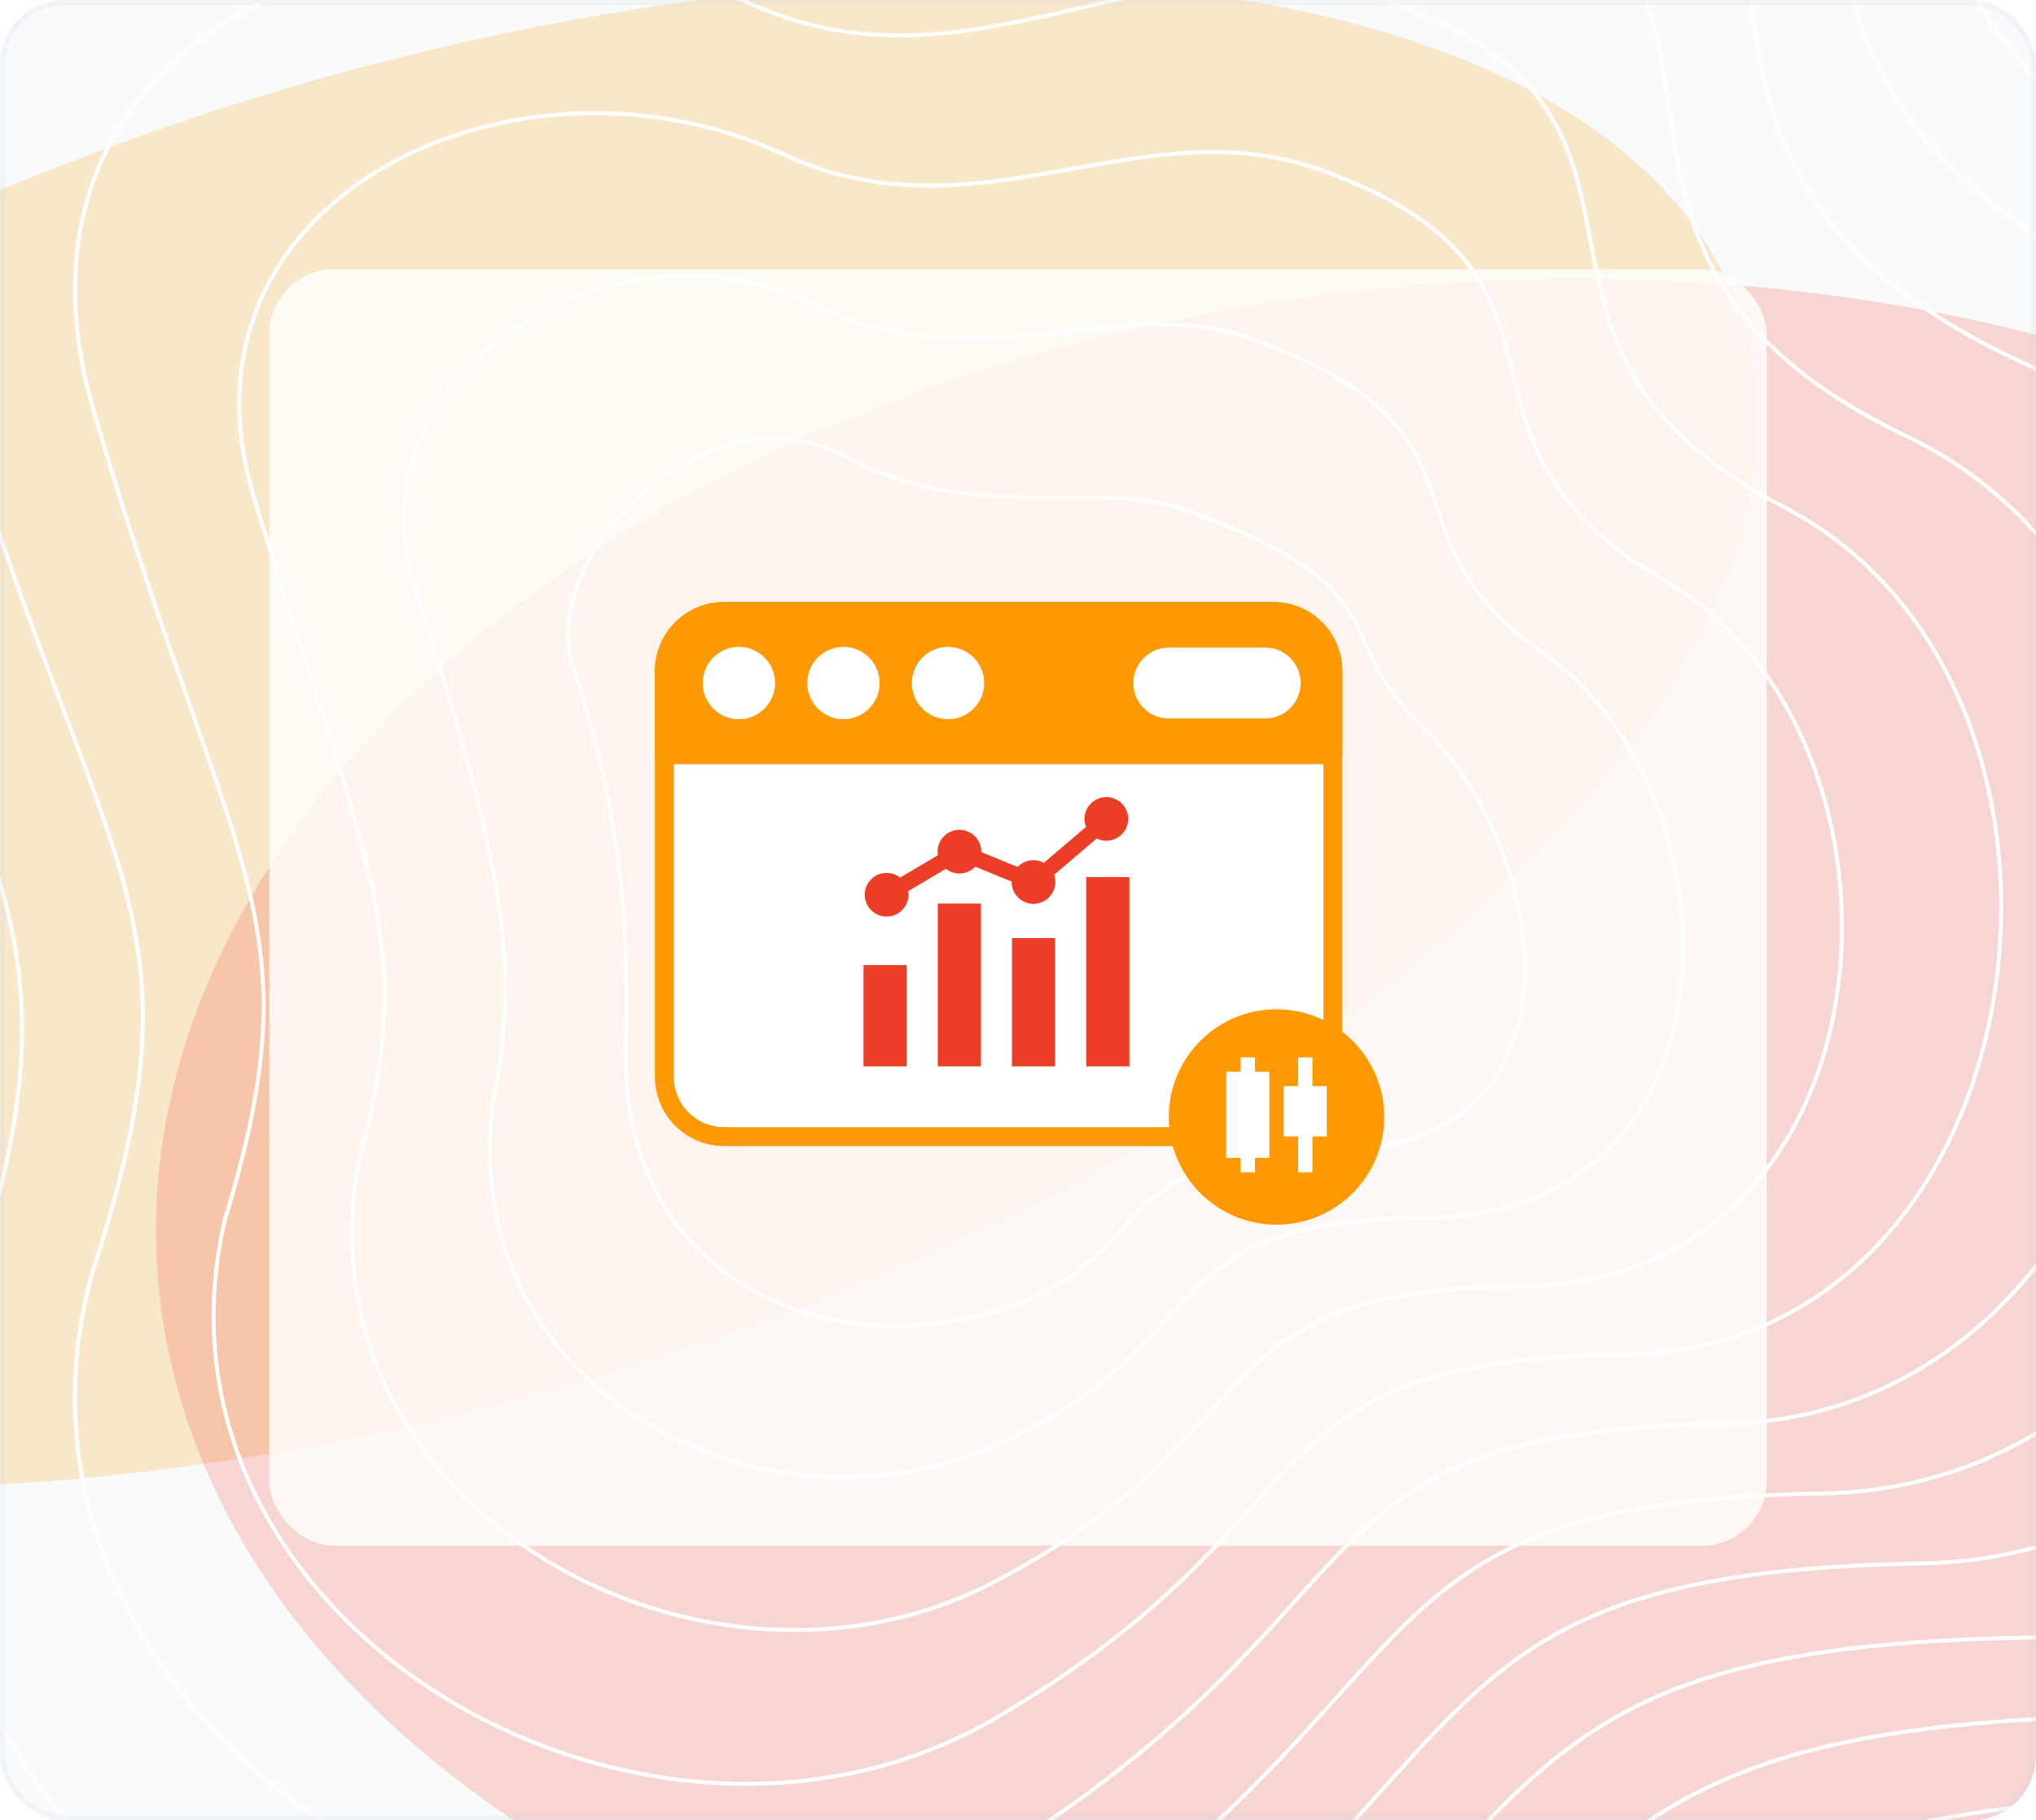 <svg width="378" height="338" viewBox="0 0 378 338" fill="none" xmlns="http://www.w3.org/2000/svg">
<g clip-path="url(#clip0_2429_25302)">
<rect width="378" height="338" rx="12" fill="#F8FAFC"/>
<g opacity="0.2" filter="url(#filter0_f_2429_25302)">
<ellipse cx="249.722" cy="132.281" rx="249.722" ry="132.281" transform="matrix(0.915 -0.403 0.678 0.735 -237.32 139.73)" fill="#FF9902"/>
</g>
<g opacity="0.2" filter="url(#filter1_f_2429_25302)">
<ellipse cx="232.513" cy="185.362" rx="232.513" ry="185.362" transform="matrix(0.915 -0.403 0.678 0.735 -62.367 174.592)" fill="#F23F2A"/>
</g>
<path d="M-220.303 -41.888C-279.041 -254.734 -61.455 -276.399 95.569 -212.131C187.186 -179.079 247.352 -281.869 360.847 -240.847C474.343 -199.824 338.285 -70.604 511.947 -4.284C685.608 62.035 600.828 358.763 449.045 362.182C297.263 365.6 338.969 415.511 187.186 529.69C35.403 643.869 -220.303 485.249 -156.718 317.741C-93.134 150.233 -156.719 188.521 -220.303 -41.888Z" stroke="#FEFEFE" stroke-width="0.749"/>
<path d="M106.373 123.76C99.595 103.488 131.339 70.784 156.864 84.741C180.238 97.522 204.04 88.902 219.765 94.6C261.163 109.6 245.936 117.54 264.442 135.356C286.961 157.035 297.707 213.803 245.936 213.803C203.356 213.803 216.096 234.484 184.212 243.647C152.328 252.811 116.169 237.213 116.169 196.147C116.169 180.726 117.66 157.524 106.373 123.76Z" stroke="#FEFEFE" stroke-width="0.749"/>
<path d="M-190.607 -27.865C-244.621 -223.204 -43.93 -245.873 101.14 -186.179C186.552 -154.969 243.413 -249.198 348.02 -211.387C454.961 -172.731 329.888 -54.536 489.444 7.374C649.365 69.636 573.27 344.549 430.579 347.657C288.724 350.765 327.796 398.018 186.914 502.65C46.031 607.282 -189.716 461.664 -131.912 305.651C-74.108 151.969 -131.777 184.667 -190.607 -27.865Z" stroke="#FEFEFE" stroke-width="0.749"/>
<path d="M-160.911 -13.837C-210.202 -191.669 -26.405 -215.342 106.71 -160.221C185.919 -130.854 239.473 -216.522 335.192 -181.923C435.579 -145.632 321.491 -38.462 466.942 19.038C613.123 77.242 545.711 330.341 412.112 333.138C280.185 335.935 316.624 380.531 186.641 475.616C56.658 570.701 -159.13 438.085 -107.106 293.567C-55.082 153.711 -106.836 180.819 -160.911 -13.837Z" stroke="#FEFEFE" stroke-width="0.749"/>
<path d="M-131.215 0.19C-175.782 -160.136 -8.88 -184.812 112.281 -134.265C185.285 -106.741 235.534 -183.849 322.365 -152.46C416.197 -118.535 313.093 -22.391 444.44 30.701C576.881 84.845 518.153 316.13 393.646 318.616C271.646 321.102 305.452 363.041 186.369 448.579C67.286 534.118 -128.543 414.504 -82.3 281.48C-36.057 155.45 -81.894 176.968 -131.215 0.19Z" stroke="#FEFEFE" stroke-width="0.749"/>
<path d="M-101.527 14.214C-141.37 -128.605 8.637 -154.284 117.843 -108.311C184.645 -82.63 231.587 -151.177 309.53 -122.999C396.808 -91.44 304.689 -6.321 421.93 42.361C540.631 92.447 490.587 301.917 375.172 304.093C263.1 306.268 294.273 345.55 186.09 421.541C77.906 497.533 -97.964 390.921 -57.501 269.392C-17.038 157.188 -56.959 173.116 -101.527 14.214Z" stroke="#FEFEFE" stroke-width="0.749"/>
<path d="M-71.83 28.955C-106.949 -96.357 26.163 -123.04 123.415 -81.641C184.012 -57.803 227.649 -117.788 296.703 -92.822C377.427 -63.628 296.292 10.465 399.429 54.737C504.389 100.766 463.03 288.421 356.707 290.286C254.562 292.151 283.102 328.775 185.818 395.219C88.535 461.664 -67.377 368.054 -32.694 258.02C1.988 159.642 -32.017 169.98 -71.83 28.955Z" stroke="#FEFEFE" stroke-width="0.749"/>
<path d="M-42.141 44.531C-72.536 -63.275 43.681 -90.962 128.978 -54.136C183.372 -32.141 223.703 -83.565 283.869 -61.811C358.039 -34.982 287.888 28.085 376.92 67.948C468.14 109.919 435.465 275.759 338.234 277.313C246.016 278.867 271.923 312.834 185.539 369.732C99.156 426.63 -36.797 346.022 -7.895 247.482C21.007 162.931 -7.082 167.679 -42.141 44.531Z" stroke="#FEFEFE" stroke-width="0.749"/>
<path d="M-12.443 60.154C-38.115 -30.145 61.208 -58.835 134.551 -26.583C182.74 -6.431 219.765 -49.294 271.043 -30.751C338.659 -6.288 279.493 45.754 354.419 81.207C431.9 119.119 407.909 263.146 319.769 264.389C237.479 265.632 260.753 296.942 185.269 344.293C109.786 391.643 -6.209 324.037 16.913 236.993C40.035 166.267 17.862 165.426 -12.443 60.154Z" stroke="#FEFEFE" stroke-width="0.749"/>
<path d="M17.256 75.849C-3.692 3.056 78.736 -26.637 140.124 1.041C182.11 19.351 215.829 -14.952 258.219 0.38C319.28 22.477 271.099 63.494 331.92 94.538C395.66 128.392 380.354 250.603 301.306 251.536C228.944 252.468 249.584 281.12 185 318.924C120.416 356.728 24.381 302.125 41.722 226.575C59.064 169.675 42.807 163.243 17.256 75.849Z" stroke="#FEFEFE" stroke-width="0.749"/>
<path d="M46.95 91.641C30.725 36.355 96.258 5.658 145.692 28.762C181.474 45.229 211.887 19.487 245.389 31.608C299.896 51.34 262.699 81.331 309.415 107.965C359.415 137.761 352.793 238.158 282.837 238.78C220.402 239.401 238.409 265.396 184.725 293.653C131.042 321.911 54.965 280.309 66.526 216.254C78.087 173.18 67.746 161.159 46.95 91.641Z" stroke="#FEFEFE" stroke-width="0.749"/>
<path d="M76.655 107.584C65.154 69.805 113.793 38.104 151.272 56.635C180.85 71.259 207.958 54.078 232.571 62.987C280.524 80.354 254.311 99.319 286.923 121.544C323.182 147.282 325.244 225.864 264.381 226.175C211.873 226.486 227.247 249.824 184.463 268.534C141.679 287.244 85.561 258.644 91.342 206.084C97.122 176.837 92.697 159.225 76.655 107.584Z" stroke="#FEFEFE" stroke-width="0.749"/>
<rect x="50" y="50" width="278" height="237" rx="12" fill="white" fill-opacity="0.8"/>
<path fill-rule="evenodd" clip-rule="evenodd" d="M223.216 212.802C223.687 212.802 224.138 212.613 224.468 212.278C224.798 211.942 224.979 211.488 224.972 211.017L224.784 199.33C224.764 198.08 225.251 196.875 226.135 195.992C227.019 195.108 228.224 194.62 229.473 194.64L246.912 194.92C247.039 194.923 247.166 194.93 247.291 194.942C247.784 194.991 248.274 194.828 248.641 194.496C249.008 194.162 249.217 193.69 249.217 193.195V124.611C249.217 121.206 247.865 117.941 245.458 115.534C243.05 113.126 239.785 111.773 236.38 111.773C212.821 111.773 157.99 111.773 134.431 111.773C131.026 111.773 127.761 113.126 125.353 115.534C122.946 117.941 121.594 121.206 121.594 124.611V199.965C121.594 203.369 122.946 206.634 125.353 209.042C127.761 211.449 131.026 212.802 134.431 212.802L223.216 212.802Z" fill="white"/>
<path fill-rule="evenodd" clip-rule="evenodd" d="M233.216 212.802C233.687 212.802 234.138 212.613 234.468 212.278C234.798 211.942 234.979 211.488 234.972 211.017L224.784 199.33C224.764 198.08 225.251 196.875 226.135 195.992C227.019 195.108 228.224 194.62 229.473 194.64L246.912 197.92C247.039 197.923 247.166 197.93 247.291 197.942C247.784 197.991 248.274 197.828 248.641 197.496C249.008 197.162 249.217 196.69 249.217 196.195V124.611C249.217 121.206 247.865 117.941 245.458 115.534C243.05 113.126 239.785 111.773 236.38 111.773C212.821 111.773 157.99 111.773 134.431 111.773C131.026 111.773 127.761 113.126 125.353 115.534C122.946 117.941 121.594 121.206 121.594 124.611V199.965C121.594 203.369 122.946 206.634 125.353 209.042C127.761 211.449 131.026 212.802 134.431 212.802L233.216 212.802ZM245.706 191.389L229.53 191.129C227.329 191.094 230.052 197.83 228.496 199.386C226.94 200.942 221.237 197.186 221.273 199.386L221.432 209.29H134.431C131.958 209.29 129.586 208.308 127.837 206.559C126.088 204.81 125.106 202.438 125.106 199.965C125.106 181.198 125.106 143.377 125.106 124.611C125.106 122.137 126.088 119.765 127.837 118.016C129.586 116.267 131.958 115.285 134.431 115.285H236.38C238.854 115.285 241.226 116.268 242.975 118.016C244.724 119.765 245.706 122.137 245.706 124.611V191.389Z" fill="#FF9902"/>
<path fill-rule="evenodd" clip-rule="evenodd" d="M121.594 140.125C121.594 141.095 122.38 141.881 123.35 141.881H247.462C248.432 141.881 249.217 141.095 249.217 140.125V124.611C249.217 121.206 247.865 117.941 245.458 115.534C243.05 113.126 239.785 111.773 236.38 111.773C212.821 111.773 157.99 111.773 134.431 111.773C131.026 111.773 127.761 113.126 125.353 115.534C122.946 117.941 121.594 121.206 121.594 124.611C121.594 124.611 121.594 140.125 121.594 140.125ZM176.012 120.11C172.304 120.11 169.294 123.12 169.294 126.827C169.294 130.534 172.304 133.545 176.012 133.545C179.719 133.545 182.729 130.534 182.729 126.827C182.729 123.12 179.719 120.11 176.012 120.11ZM156.594 120.11C152.887 120.11 149.877 123.12 149.877 126.827C149.877 130.534 152.887 133.545 156.594 133.545C160.302 133.545 163.311 130.534 163.311 126.827C163.311 123.12 160.302 120.11 156.594 120.11ZM137.177 120.11C133.469 120.11 130.46 123.12 130.46 126.827C130.46 130.534 133.469 133.545 137.177 133.545C140.884 133.545 143.895 130.534 143.895 126.827C143.895 123.12 140.884 120.11 137.177 120.11ZM216.994 133.409H234.9C238.533 133.409 241.482 130.46 241.482 126.827C241.482 123.194 238.533 120.245 234.9 120.245H216.994C213.362 120.245 210.412 123.194 210.412 126.827C210.412 130.46 213.362 133.409 216.994 133.409Z" fill="#FF9902"/>
<g clip-path="url(#clip1_2429_25302)">
<path d="M174.102 167.764H182.114V198H174.102V167.764Z" fill="#EC3E27"/>
<path d="M187.883 174.176H195.896V198H187.883V174.176Z" fill="#EC3E27"/>
<path d="M201.672 162.85H209.685V198H201.672V162.85Z" fill="#EC3E27"/>
<path d="M160.32 179.196H168.333V198H160.32V179.196Z" fill="#EC3E27"/>
<path d="M205.398 148C203.157 148 201.341 149.815 201.341 152.054C201.341 152.578 201.442 153.078 201.623 153.538L193.804 160.199C193.231 159.888 192.573 159.712 191.875 159.712C190.716 159.712 189.67 160.199 188.931 160.978L182.182 158.214C182.182 158.188 182.184 158.162 182.184 158.135C182.184 155.896 180.367 154.081 178.127 154.081C175.886 154.081 174.07 155.896 174.07 158.135C174.07 158.362 174.089 158.584 174.125 158.8L167.113 162.946C166.422 162.402 165.551 162.077 164.604 162.077C162.363 162.077 160.547 163.892 160.547 166.131C160.547 168.37 162.363 170.185 164.604 170.185C166.844 170.185 168.661 168.37 168.661 166.131C168.661 165.904 168.641 165.682 168.605 165.466L175.618 161.32C176.308 161.864 177.179 162.189 178.127 162.189C179.286 162.189 180.331 161.702 181.071 160.923L187.82 163.687C187.82 163.713 187.818 163.739 187.818 163.766C187.818 166.005 189.635 167.82 191.875 167.82C194.116 167.82 195.932 166.005 195.932 163.766C195.932 163.297 195.851 162.846 195.705 162.427L203.61 155.693C204.149 155.958 204.756 156.108 205.398 156.108C207.639 156.108 209.455 154.293 209.455 152.054C209.455 149.815 207.639 148 205.398 148Z" fill="#EC3E27"/>
</g>
<g clip-path="url(#clip2_2429_25302)">
<path d="M237 187.4C233.044 187.4 229.178 188.573 225.889 190.771C222.6 192.969 220.036 196.092 218.522 199.747C217.009 203.401 216.613 207.423 217.384 211.302C218.156 215.182 220.061 218.745 222.858 221.543C225.655 224.34 229.219 226.244 233.098 227.016C236.978 227.788 240.999 227.392 244.654 225.878C248.308 224.364 251.432 221.801 253.629 218.512C255.827 215.223 257 211.356 257 207.4C256.998 202.097 254.89 197.011 251.14 193.26C247.39 189.51 242.304 187.402 237 187.4Z" fill="#FF9902"/>
<path d="M232.997 196.333H230.331V199H227.664V215H230.331V217.667H232.997V215H235.664V199H232.997V196.333Z" fill="white"/>
<path d="M246.331 201.667H243.664V196.333H240.997V201.667H238.331V211H240.997V217.667H243.664V211H246.331V201.667Z" fill="white"/>
</g>
</g>
<rect x="0.5" y="0.5" width="377" height="337" rx="11.5" stroke="#D4DAE1" stroke-opacity="0.2"/>
<defs>
<filter id="filter0_f_2429_25302" x="-280.03" y="-119.125" width="721.927" height="510.684" filterUnits="userSpaceOnUse" color-interpolation-filters="sRGB">
<feFlood flood-opacity="0" result="BackgroundImageFix"/>
<feBlend mode="normal" in="SourceGraphic" in2="BackgroundImageFix" result="shape"/>
<feGaussianBlur stdDeviation="57.695" result="effect1_foregroundBlur_2429_25302"/>
</filter>
<filter id="filter1_f_2429_25302" x="-86.428" y="-63.731" width="725.154" height="561.498" filterUnits="userSpaceOnUse" color-interpolation-filters="sRGB">
<feFlood flood-opacity="0" result="BackgroundImageFix"/>
<feBlend mode="normal" in="SourceGraphic" in2="BackgroundImageFix" result="shape"/>
<feGaussianBlur stdDeviation="57.695" result="effect1_foregroundBlur_2429_25302"/>
</filter>
<clipPath id="clip0_2429_25302">
<rect width="378" height="338" rx="12" fill="white"/>
</clipPath>
<clipPath id="clip1_2429_25302">
<rect width="50" height="50" fill="white" transform="translate(160 148)"/>
</clipPath>
<clipPath id="clip2_2429_25302">
<rect width="40" height="40" fill="white" transform="translate(217 187.4)"/>
</clipPath>
</defs>
</svg>

